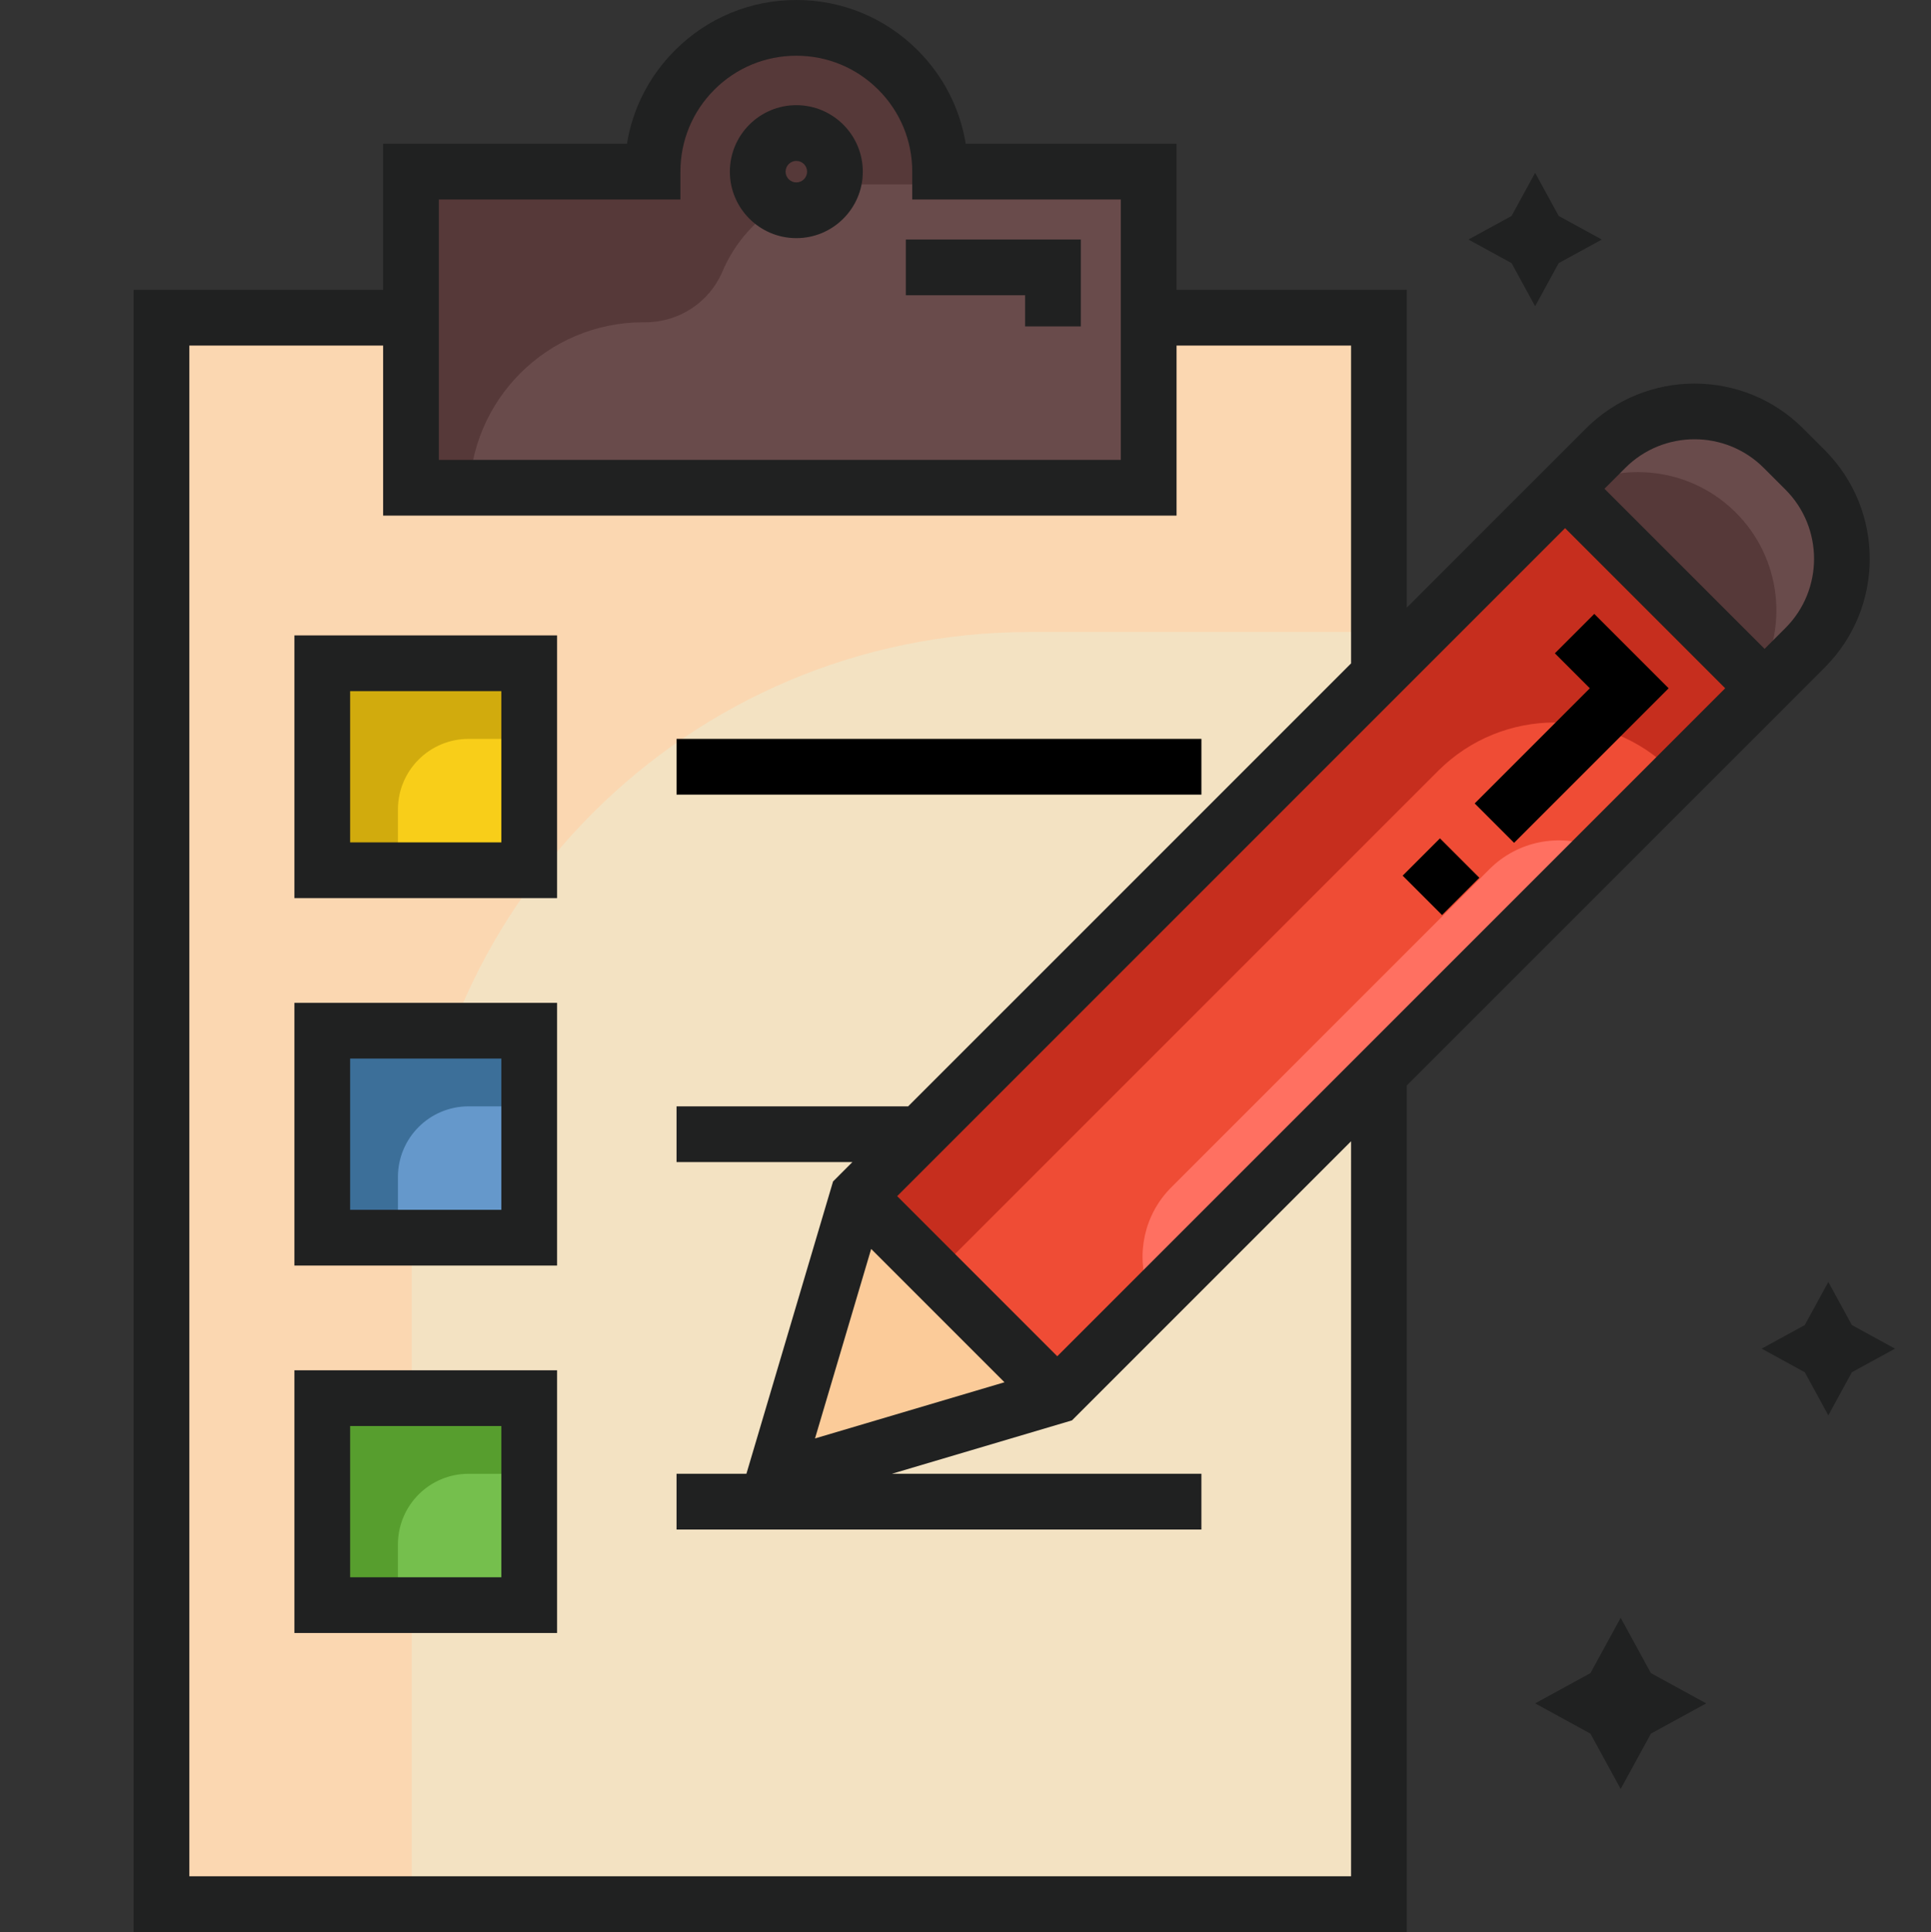 <?xml version="1.0" encoding="utf-8"?>
<!-- Generator: Adobe Illustrator 16.0.0, SVG Export Plug-In . SVG Version: 6.00 Build 0)  -->
<!DOCTYPE svg PUBLIC "-//W3C//DTD SVG 1.1//EN" "http://www.w3.org/Graphics/SVG/1.1/DTD/svg11.dtd">
<svg version="1.1" id="Layer_1" xmlns="http://www.w3.org/2000/svg" xmlns:xlink="http://www.w3.org/1999/xlink" x="0px" y="0px"
	 width="426.83px" height="427px" viewBox="191.585 0 426.83 427" enable-background="new 191.585 0 426.83 427"
	 xml:space="preserve">
<rect x="191.585" y="0" width="426.83" height="427" fill="#333333" stroke="none"/>
<path fill="#C8D0E2" d="M495.624,142.995v279.324H280.22V279.686c0-75.493,61.199-136.69,136.69-136.69H495.624z"/>
<circle fill="#EDF3F9" cx="391.806" cy="268.722" r="86.862"/>
<polygon points="387.137,405.842 481.39,405.842 481.39,364.914 469.071,364.914 469.071,393.524 387.137,393.524 "/>
<rect x="352.678" y="393.521" width="15.465" height="12.317"/>
<rect x="223.765" y="72.146" fill="#FBD7B1" width="271.859" height="350.172"/>
<path fill="#F3E2C2" d="M495.624,139.686v282.633H282.601V276.256c0-75.426,61.145-136.57,136.57-136.57H495.624L495.624,139.686z"
	/>
<polygon fill="#FBCB99" points="382.732,266.678 424.047,305.813 362.7,329.468 "/>
<path fill="#EF4C35" d="M586.637,145.178l-6.326,6.249l-19.178,18.95l-17.051,16.846l-98.776,97.596l-21.256,20.994l-25.479-24.532
	l-18.106-17.422l156.971-156.006l6.156-6.113c5.961-5.919,13.756-8.884,21.56-8.884c1.731,0,3.471,0.144,5.185,0.439
	c5.92,1.013,11.61,3.783,16.231,8.309c4.771,4.678,7.676,10.531,8.715,16.635C596.913,127.748,594.024,137.873,586.637,145.178z"/>
<path fill="#FF7061" d="M544.083,187.223l-98.777,97.596c-2.6-7.602-0.869-16.35,5.186-22.403l70.326-70.319
	C527.109,185.805,536.297,184.183,544.083,187.223z"/>
<path fill="#C62E1E" d="M586.637,145.178l-6.326,6.249l-19.178,18.95l0,0c-14.268-14.267-37.398-14.266-51.664,0L398.573,281.279
	l-18.105-17.422l156.97-156.006l6.156-6.113c5.961-5.92,13.756-8.885,21.56-8.885c1.731,0,3.471,0.144,5.185,0.439l24.946,24.946
	C596.913,127.748,594.024,137.873,586.637,145.178z"/>
<path fill="#694B4B" d="M586.633,145.179l-6.323,6.249l-0.559-0.566l-41.607-42.298l-0.706-0.715l6.158-6.11
	c5.962-5.921,13.755-8.885,21.556-8.885c7.727,0,15.462,2.915,21.416,8.745C598.753,113.564,598.777,133.174,586.633,145.179z"/>
<path fill="#563939" d="M579.752,150.862l-41.607-42.298c4.771-2.816,10.149-4.221,15.52-4.221c7.727,0,15.462,2.915,21.416,8.753
	C585.45,123.279,587.011,139.004,579.752,150.862z"/>
<rect x="260.29" y="144.063" fill="#D1AB0D" width="50.805" height="50.805"/>
<path fill="#F8CE19" d="M311.095,163.31v31.557h-31.549v-15.953c0-8.618,6.986-15.604,15.604-15.604H311.095L311.095,163.31z"/>
<rect x="260.29" y="225.275" fill="#3C6F99" width="50.805" height="50.805"/>
<path fill="#6598CB" d="M311.095,244.521v31.557h-31.549v-15.953c0-8.617,6.986-15.604,15.604-15.604H311.095z"/>
<rect x="260.29" y="306.488" fill="#579E2E" width="50.805" height="50.804"/>
<path fill="#75BF4D" d="M311.095,325.731v31.558h-31.549v-15.952c0-8.619,6.986-15.605,15.604-15.605H311.095z"/>
<path fill="#563939" d="M445.091,37.937v71.768h-162.49V37.937h53.499c0.559-16.924,14.444-30.481,31.508-30.481
	c17.064,0,30.958,13.557,31.508,30.481C399.114,37.937,445.091,37.937,445.091,37.937z"/>
<path fill="#694B4B" d="M445.091,40.745v68.96h-149.77l0,0c0-21.251,17.228-38.479,38.479-38.479h0.458
	c7.414,0,14.138-4.41,17.028-11.238c4.789-11.31,15.985-19.242,29.04-19.242C397.39,40.745,445.091,40.745,445.091,40.745z"/>
<polygon fill="#202121" points="391.808,65.256 418.176,65.256 418.176,72.143 430.493,72.143 430.493,52.939 391.808,52.939 "/>
<path fill="#202121" d="M367.607,52.634c8.102,0,14.694-6.592,14.694-14.694c0-8.102-6.592-14.694-14.694-14.694
	s-14.693,6.592-14.693,14.694C352.914,46.042,359.506,52.634,367.607,52.634z M367.607,35.564c1.311,0,2.376,1.066,2.376,2.376
	s-1.065,2.376-2.376,2.376c-1.31,0-2.375-1.066-2.375-2.376C365.232,36.629,366.298,35.564,367.607,35.564z"/>
<path fill="#202121" d="M256.661,198.497h58.062v-58.063h-58.062V198.497z M268.978,152.751h33.428v33.429h-33.428V152.751z"/>
<path fill="#202121" d="M256.661,279.707h58.062v-58.063h-58.062V279.707z M268.978,233.962h33.428v33.428h-33.428V233.962z"/>
<path fill="#202121" d="M256.661,360.917h58.062v-58.063h-58.062V360.917z M268.978,315.171h33.428V348.6h-33.428V315.171z"/>
<polygon points="457.146,175.624 457.146,169.465 457.146,163.306 341.131,163.306 341.131,169.465 341.131,175.624 "/>
<polygon points="526.259,186.28 560.422,152.118 543.988,135.684 535.277,144.394 543.002,152.118 517.549,177.571 "/>
<rect x="504.199" y="187.643" transform="matrix(-0.707 0.707 -0.707 -0.707 1007.715 -29.807)" width="11.663" height="12.317"/>
<path fill="#202121" d="M594.95,99.495l-4.794-4.794c-13.238-13.236-34.776-13.236-48.015,0l-13.317,13.318l0,0l-26.277,26.277
	V64.053h-50.896V31.781h-46.598c-1.265-7.792-4.926-14.976-10.618-20.669C387.269,3.946,377.743,0,367.607,0
	c-10.134,0-19.662,3.946-26.828,11.112c-5.692,5.693-9.354,12.877-10.618,20.669h-53.89v32.272h-55.149V427h281.424V239.913
	l79.086-79.086l0,0l0.663-0.663l8.047-8.047l0,0l4.608-4.609C608.188,134.272,608.188,112.733,594.95,99.495z M413.612,305.502
	l-41.877,12.414l12.414-41.877L413.612,305.502z M425.285,299.756l-35.389-35.39l147.638-147.638l35.39,35.39L425.285,299.756z
	 M341.984,37.939c0-6.844,2.666-13.278,7.504-18.117c4.839-4.84,11.274-7.505,18.118-7.505c6.845,0,13.278,2.666,18.119,7.505
	c4.838,4.839,7.504,11.273,7.504,18.117v6.159h46.103v57.546H288.589V44.099h53.396L341.984,37.939L341.984,37.939z
	 M490.229,414.683h-256.79V76.371h42.833v37.591h175.38V76.371h38.578v70.243l-97.904,97.903H341.13v6.159v6.158h38.878
	l-4.283,4.284l-19.153,64.61H341.13v6.159v6.159h116.015v-6.159v-6.159h-68.423l39.812-11.802l61.694-61.694V414.683z M586.24,138.8
	l-4.608,4.609l-35.391-35.39l4.608-4.608c8.436-8.435,22.16-8.435,30.596,0l4.795,4.794
	C594.675,116.64,594.675,130.366,586.24,138.8z"/>
<polygon fill="#202121" points="549.821,357.565 556.508,369.79 568.729,376.474 556.508,383.157 549.821,395.382 543.135,383.157 
	530.913,376.474 543.135,369.79 "/>
<polygon fill="#202121" points="595.721,283.332 600.935,292.863 610.465,298.074 600.935,303.285 595.721,312.814 590.511,303.285 
	580.982,298.074 590.511,292.863 "/>
<polygon fill="#202121" points="530.912,38.197 536.124,47.728 545.654,52.939 536.124,58.151 530.912,67.681 525.7,58.151 
	516.172,52.939 525.7,47.728 "/>
</svg>

